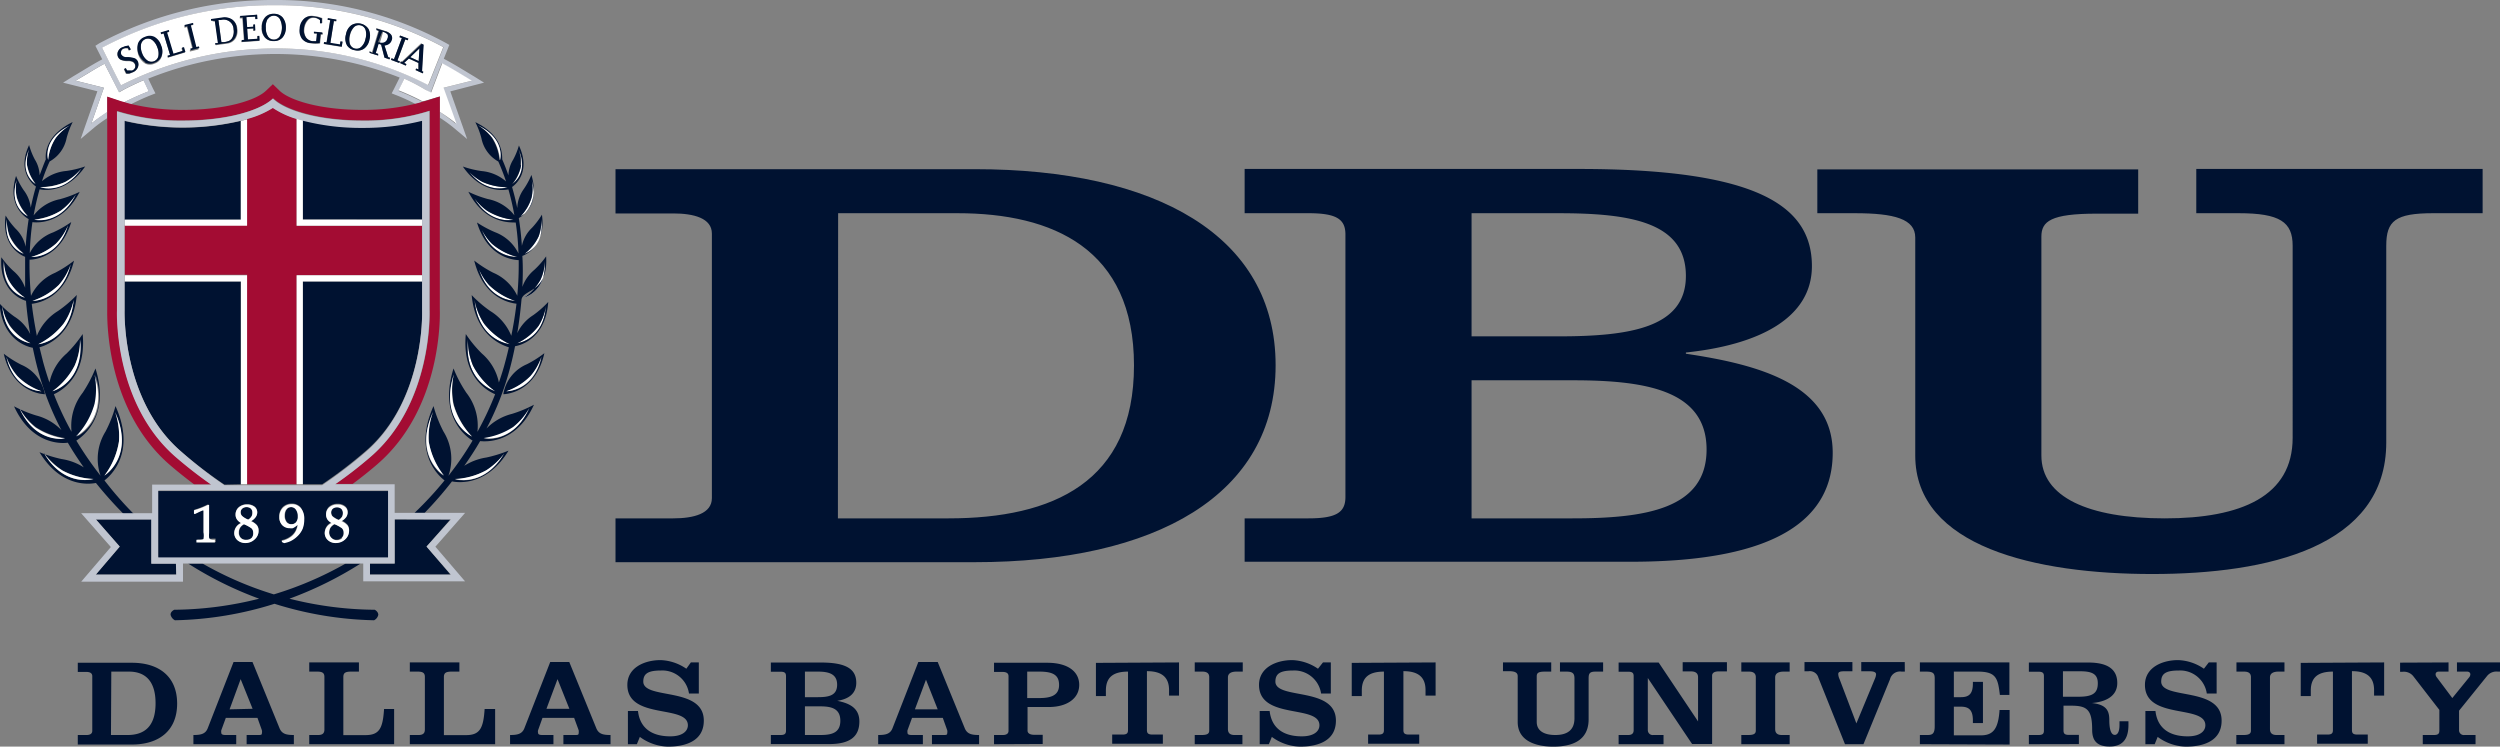 <svg id="DBU-Combination-Logo" data-name="Layer 1" xmlns="http://www.w3.org/2000/svg" viewBox="0 0 225.95 67.48"><rect x="0" y="0" width="225.95" height="67.48" fill="#808080" stroke="none"/><defs><style>.cls-2{fill:#fff}.cls-3{fill:#c0c5d0}.cls-4{fill:#001231}.cls-5{fill:#a30c33}</style></defs><path d="M31.23 50.93H18.32a31.3 31.3 0 0 0 6.43 2.79 31.6 31.6 0 0 0 6.48-2.79M35.4 8.44l.22-.43.5-1a30.7 30.7 0 0 0-22.72.1l.46.93.22.43-.46.18c-.58.23-1.18.51-1.77.81a20 20 0 0 0 4.72.53c3.89 0 6.59-.89 7.46-1.72l.63-.6.62.6c.87.83 3.57 1.72 7.46 1.72a19.7 19.7 0 0 0 4.83-.56c-.57-.29-1.15-.56-1.71-.78Z" style="fill:none"/><path class="cls-2" d="M12.99 7.25c-.91.39-1.55.72-1.83.87l-.38.22-1.33-2.58c-.89.47-1.67 1-2.62 1.53l2.56.64-1.14 3.24a15 15 0 0 1 1.44-1V8.76l1.2.4a3 3 0 0 0 .33.09 24 24 0 0 1 2.24-1Z"/><path class="cls-3" d="m8.25 11.17 1.14-3.24-2.56-.64c1-.58 1.73-1.06 2.62-1.53l1.3 2.58.38-.22c.28-.15.92-.48 1.83-.87l.47 1a24 24 0 0 0-2.24 1 6 6 0 0 0 .63.18c.59-.3 1.19-.58 1.77-.81l.46-.18-.22-.43-.43-.9a30.7 30.7 0 0 1 22.72-.1l-.5 1-.22.43.46.18c.56.22 1.14.49 1.71.78a6 6 0 0 0 .63-.18 22 22 0 0 0-2.18-1l.52-1.11a17 17 0 0 1 1.91 1l.47.27 1-2.64c.92.49 1.71 1 2.68 1.57l-2.56.64 1.14 3.24a17 17 0 0 0-1.43-1.08v.53a13 13 0 0 1 1.22.88l1.25 1.05-1.52-4.31 3.05-.79-.9-.56c-1-.6-1.77-1.09-2.74-1.6l.5-1.25-.35-.2A32 32 0 0 0 24.8 0 33.24 33.24 0 0 0 8.98 3.91l-.36.23.62 1.22c-.92.49-1.71 1-2.64 1.55l-.9.56 3.1.78-1.51 4.31 1.25-1.05a13 13 0 0 1 1.15-.83v-.57a15 15 0 0 0-1.44 1.06m1-6.86A33 33 0 0 1 24.86.47a31.7 31.7 0 0 1 15.23 3.79l-1.37 3.43a29.8 29.8 0 0 0-13.86-3.31 30.94 30.94 0 0 0-13.92 3.33s-1.72-3.4-1.72-3.4Z"/><path class="cls-2" d="m40.09 7.93 2.56-.64c-1-.6-1.76-1.08-2.68-1.57l-1 2.64-.52-.25a17 17 0 0 0-1.91-1l-.52 1.05a22 22 0 0 1 2.18 1l.31-.08 1.24-.36v1.39a17 17 0 0 1 1.51 1.07ZM24.75 3.56a.62.62 0 0 0 .53-.29 1.68 1.68 0 0 0 0-1.57.63.63 0 0 0-.53-.3.65.65 0 0 0-.54.29 1.4 1.4 0 0 0-.2.79 1.4 1.4 0 0 0 .19.78.62.62 0 0 0 .55.3m10.07.28a.5.5 0 0 0 .27-.35.38.38 0 0 0 0-.37.9.9 0 0 0-.46-.24l-.3 1h.1a.63.63 0 0 0 .39-.04m-14.58-.03a1.7 1.7 0 0 0 .47-.12.7.7 0 0 0 .27-.25 1.18 1.18 0 0 0 .13-.79.89.89 0 0 0-1.15-.84h-.22l.27 2Zm11.86.58a.61.61 0 0 0 .58-.17 1.3 1.3 0 0 0 .37-.72 1.37 1.37 0 0 0 0-.81.61.61 0 0 0-.45-.4.62.62 0 0 0-.59.16 1.5 1.5 0 0 0-.37.72 1.45 1.45 0 0 0 0 .81.63.63 0 0 0 .46.41M13.32 5.46a.64.64 0 0 0 1-.38 1.4 1.4 0 0 0-.1-.81 1.4 1.4 0 0 0-.47-.66.64.64 0 0 0-1 .38 1.5 1.5 0 0 0 .09.81 1.4 1.4 0 0 0 .48.66"/><path class="cls-2" d="M24.83 4.38a29.8 29.8 0 0 1 13.86 3.31l1.37-3.43A31.7 31.7 0 0 0 24.83.47 33 33 0 0 0 9.22 4.31s1.7 3.4 1.72 3.4a30.94 30.94 0 0 1 13.89-3.33m13.43-.34-.14 2.39.12.06-.06.14-.64-.3.06-.14.2.09v-.59l-.87-.4-.43.4.21.1-.06.14-.51-.23.07-.14h.12l1.73-1.65Zm-2.16-.68.05-.14.75.28-.05.14-.22-.08-.71 1.91.22.08-.06.15-.75-.29.06-.14.22.08.71-1.91ZM34 2.69v-.15l.8.25a1 1 0 0 1 .52.31.51.51 0 0 1 .06.48.65.65 0 0 1-.24.35.8.8 0 0 1-.39.18l.32 1.09.17.05-.05.14-.44-.18-.31-1.18-.23-.07-.26.84.22.07v.15l-.77-.24v-.14l.22.07.6-2Zm-2.72.4a1.27 1.27 0 0 1 .48-.81 1.14 1.14 0 0 1 1.55.35 1.3 1.3 0 0 1 .08.95 1.27 1.27 0 0 1-.48.81 1 1 0 0 1-.84.15 1 1 0 0 1-.71-.5 1.3 1.3 0 0 1-.08-.93Zm-2 .72h.23l.33-2h-.23v-.16l.77.13v.15h-.21l-.32 2 .86.14.05-.29h.19l-.07.46-1.62-.26ZM27.5 1.68a1 1 0 0 1 .84-.24l.39.06.4.13v.45h-.17v-.23a1.5 1.5 0 0 0-.26-.16.9.9 0 0 0-.27-.07.66.66 0 0 0-.61.24 1.33 1.33 0 0 0-.31.77 1.17 1.17 0 0 0 .17.78.87.87 0 0 0 .62.35h.31l.07-.71h-.27V2.9l.76.07v.16h-.16l-.08.8a3 3 0 0 1-.76 0 1.06 1.06 0 0 1-.79-.41 1.3 1.3 0 0 1-.21-.93 1.26 1.26 0 0 1 .34-.91Zm-3.57-.1a1 1 0 0 1 .8-.33 1 1 0 0 1 .79.33 1.38 1.38 0 0 1 .29.91 1.34 1.34 0 0 1-.3.9 1 1 0 0 1-.79.32 1 1 0 0 1-.8-.33 1.28 1.28 0 0 1-.28-.9 1.3 1.3 0 0 1 .3-.9Zm-.7-.25v.39h-.18v-.23l-.8.06.07.89h.56v-.19h.15v.54h-.16v-.2h-.56l.06 1 .87-.06v-.26h.18v.43l-1.61.11v-.15h.23l-.14-2h-.23V1.5Zm-3.11.3a1.23 1.23 0 0 1 .91.18 1.07 1.07 0 0 1 .42.78 1.26 1.26 0 0 1-.18.92 1.06 1.06 0 0 1-.77.44l-1 .14v-.15h.24l-.28-2h-.24v-.15Zm-2.68.48v.15l-.23.06.5 2h.23v.15l-.78.19v-.15l.23-.06-.5-2-.22.06v-.15Zm-2.18.64v.15l-.2.06.58 1.93.84-.25-.08-.28.19-.06.13.45-1.57.47v-.15l.23-.06-.59-2-.24.1v-.15Zm-2.79 1.27a1 1 0 0 1 .63-.6 1 1 0 0 1 .86 0 1.3 1.3 0 0 1 .59.74 1.32 1.32 0 0 1 .05 1 1 1 0 0 1-.62.59 1 1 0 0 1-.86 0 1.53 1.53 0 0 1-.65-1.68Zm-1.8.65a.68.68 0 0 1 .36-.37l.29-.11.3-.06.18.37-.16.08-.11-.2h-.23a.6.6 0 0 0-.19.06.32.32 0 0 0-.18.21.44.44 0 0 0 0 .3.52.52 0 0 0 .48.25h.19a2.2 2.2 0 0 1 .56.11.57.57 0 0 1 .27.28.64.64 0 0 1 0 .54.78.78 0 0 1-.41.41l-.33.13a1.2 1.2 0 0 1-.31 0l-.19-.4.15-.08.12.21h.29a.5.5 0 0 0 .2 0 .47.47 0 0 0 .25-.25.45.45 0 0 0-.21-.54 1 1 0 0 0-.35-.08h-.19a1.5 1.5 0 0 1-.52-.11.55.55 0 0 1-.26-.26.6.6 0 0 1 0-.53Z"/><path class="cls-2" d="m37.91 4.37-.83.8.76.35z"/><path class="cls-4" d="M11.46 5.49h.19a1 1 0 0 1 .35.08.45.45 0 0 1 .21.54.47.47 0 0 1-.25.25.5.5 0 0 1-.2 0h-.27l-.12-.21-.15.08.19.4a1.2 1.2 0 0 0 .31 0l.33-.13a.78.78 0 0 0 .41-.41.64.64 0 0 0 0-.54.57.57 0 0 0-.27-.28 2.2 2.2 0 0 0-.56-.11h-.19a.52.52 0 0 1-.48-.25.44.44 0 0 1 0-.3.32.32 0 0 1 .18-.21.6.6 0 0 1 .19-.06h.23l.11.2.16-.08-.21-.35-.3.06-.29.11a.68.68 0 0 0-.36.37.6.6 0 0 0 0 .49.55.55 0 0 0 .26.26 1.5 1.5 0 0 0 .53.09m1.66.17a1 1 0 0 0 .86 0 1 1 0 0 0 .62-.59 1.32 1.32 0 0 0-.05-1 1.3 1.3 0 0 0-.59-.74 1 1 0 0 0-.86 0 1 1 0 0 0-.63.6 1.53 1.53 0 0 0 .65 1.68Zm-.37-1.67a.64.64 0 0 1 1-.38 1.4 1.4 0 0 1 .46.66 1.4 1.4 0 0 1 .1.81.64.64 0 0 1-1 .38 1.4 1.4 0 0 1-.47-.66 1.5 1.5 0 0 1-.09-.81m2.03-.97.59 1.94-.23.07.05.15 1.57-.48-.13-.44-.19.05.08.28-.84.26-.58-1.93.2-.07-.04-.14-.75.22.05.15zm4.63-1.13.28 2h-.24v.15l1-.14a1.06 1.06 0 0 0 .77-.44 1.26 1.26 0 0 0 .18-.92 1.07 1.07 0 0 0-.42-.78 1.23 1.23 0 0 0-.91-.18l-1 .14v.15Zm.55-.08a.89.89 0 0 1 1.15.84 1.18 1.18 0 0 1-.13.79.7.7 0 0 1-.27.25 1.7 1.7 0 0 1-.47.12h-.23l-.27-2Zm1.98-.24.14 2.03-.23.02.01.16 1.61-.11-.03-.43-.17.01.01.25-.87.06-.06-.96.56-.04.02.2.15-.01-.03-.55-.16.01.01.2-.56.04-.07-.9.8-.05.02.23.18-.01-.03-.39-1.54.11.01.15zm2.81 2.14a1 1 0 0 0 .79-.32 1.34 1.34 0 0 0 .3-.9 1.38 1.38 0 0 0-.29-.91 1 1 0 0 0-.79-.33 1 1 0 0 0-.8.33 1.3 1.3 0 0 0-.29.9 1.28 1.28 0 0 0 .28.9 1 1 0 0 0 .8.33m-.53-2a.65.65 0 0 1 .54-.29.63.63 0 0 1 .53.3 1.68 1.68 0 0 1 0 1.57.63.63 0 0 1-1.07 0 1.4 1.4 0 0 1-.19-.78 1.4 1.4 0 0 1 .17-.82Zm3.91 2.18a3 3 0 0 0 .76 0l.08-.8h.16v-.16l-.76-.07v.15h.27l-.07.71h-.31a.87.87 0 0 1-.62-.35 1.17 1.17 0 0 1-.17-.78 1.33 1.33 0 0 1 .31-.77.66.66 0 0 1 .61-.24.9.9 0 0 1 .27.07 1.5 1.5 0 0 1 .26.16v.3h.17v-.45l-.4-.13-.39-.06a1 1 0 0 0-.84.24 1.26 1.26 0 0 0-.38.87 1.3 1.3 0 0 0 .21.93 1.06 1.06 0 0 0 .84.38m2.83-.13-.19-.03-.04.28-.87-.14.32-1.99.21.04.02-.15-.77-.13-.02.15.23.04-.33 2.01-.23-.04-.02.16 1.62.26zm1.11.78a1 1 0 0 0 .84-.15 1.27 1.27 0 0 0 .48-.81 1.3 1.3 0 0 0-.08-.95 1.14 1.14 0 0 0-1.56-.35 1.27 1.27 0 0 0-.48.81 1.3 1.3 0 0 0 .08 1 1 1 0 0 0 .72.45m-.45-1.37a1.5 1.5 0 0 1 .37-.72.62.62 0 0 1 .59-.16.61.61 0 0 1 .45.4 1.37 1.37 0 0 1 0 .81 1.3 1.3 0 0 1-.37.72.61.61 0 0 1-.58.17.63.63 0 0 1-.46-.41 1.45 1.45 0 0 1 0-.81m1.79 1.47v.14l.77.24v-.15l-.22-.07.26-.84.23.07.3 1.18.46.14.05-.14-.17-.05-.34-1.05a.8.8 0 0 0 .42-.14.65.65 0 0 0 .24-.35.51.51 0 0 0-.06-.48 1 1 0 0 0-.52-.31l-.8-.25v.15l.23.07-.6 2Zm1.14-1.78a.9.9 0 0 1 .46.24.38.38 0 0 1 0 .37.5.5 0 0 1-.27.35.63.63 0 0 1-.47 0h-.1Zm.84 2.4-.05.15.75.28.05-.14-.22-.09.71-1.9.22.08.06-.15-.75-.28-.06.15.22.08-.71 1.91zm-18.46-2.9.5 1.97-.23.06.04.15.78-.2-.04-.15-.23.06-.5-1.97.23-.06-.03-.15-.78.19.04.16zm19.31 3.2-.07.14.51.23.06-.14-.21-.1.43-.4.87.4v.59l-.2-.09-.06.14.64.3.06-.14-.12-.06.14-2.39-.17-.08-1.76 1.65Zm1.67-1.19-.07 1.15-.76-.35Z"/><path class="cls-5" d="M15.93 41.3c-5.68-4.9-5.33-13.27-5.33-13.27v-18a19.4 19.4 0 0 0 6 .85c3.72 0 6.88-.83 8.09-2 1.2 1.15 4.36 2 8.08 2a19.3 19.3 0 0 0 6.07-.88v18s.35 8.37-5.33 13.27a37 37 0 0 1-3.19 2.47h1.55c.74-.55 1.49-1.14 2.23-1.78 5.86-5.06 5.67-13.4 5.65-14V8.72l-1.24.39-.31.08a6 6 0 0 1-.63.18 19.7 19.7 0 0 1-4.83.56c-3.89 0-6.59-.89-7.46-1.72l-.62-.6-.63.6c-.87.83-3.57 1.72-7.46 1.72a20 20 0 0 1-4.72-.53 6 6 0 0 1-.63-.18 3 3 0 0 1-.33-.09l-1.2-.4v19.28c0 .58-.21 8.92 5.65 14 .74.64 1.49 1.23 2.22 1.78h1.55a39 39 0 0 1-3.18-2.49"/><path class="cls-4" d="M38.15 19.85v-9a21.8 21.8 0 0 1-5.41.64 21 21 0 0 1-5.37-.65v9ZM27.37 43.77h1.75a41 41 0 0 0 3.93-3c5.37-4.61 5.1-12.66 5.1-12.66v-2.67H27.37Zm-5.62 0V25.44H11.26v2.59c0 .11-.26 8.14 5.1 12.77a40 40 0 0 0 3.92 3Zm0-32.84a22.94 22.94 0 0 1-10.51 0v8.94h10.51Z"/><path class="cls-5" d="M22.33 24.88v18.89h4.48V24.88h11.34V20.4H26.81v-9.67a8 8 0 0 1-2.15-1 8.3 8.3 0 0 1-2.33 1v9.62H11.26v4.48h11.07Z"/><path class="cls-2" d="M21.78 43.77h.55V24.88H11.26v.56h10.52zm.55-23.37v-9.62c-.18.06-.37.1-.56.15v8.92H11.26v.55zm4.48 0h11.34v-.55H27.37v-9l-.56-.15v9.67Zm0 4.48v18.89h.56V25.44h10.78v-.56z"/><path class="cls-4" d="M9.44 43.42c.48-.36 2.92-2.45 1-6.72a11.7 11.7 0 0 1-.9 2.3 4.66 4.66 0 0 0-.45 4 31 31 0 0 1-2.19-3.18c.68-.43 3.06-2.28 1.73-6.52a12.3 12.3 0 0 1-1.16 2.2 4.85 4.85 0 0 0-1 3.53 28 28 0 0 1-1.6-3.4c.84-.38 2.95-1.73 2.6-5.44a11 11 0 0 1-1.45 1.76 4.76 4.76 0 0 0-1.55 2.62c-.21-.61-.4-1.23-.57-1.85l-.33-1.33c.9-.26 3.05-1.24 3.37-4.73a10.8 10.8 0 0 1-1.7 1.45 4.72 4.72 0 0 0-1.91 2.25c-.19-1-.35-1.94-.46-2.9.75-.09 3-.61 3.82-3.9a10.5 10.5 0 0 1-1.72 1.1 4.26 4.26 0 0 0-2.17 2.08 30 30 0 0 1-.13-3.27c.59 0 2.82-.31 3.77-3.4a10 10 0 0 1-1.63.93 3.85 3.85 0 0 0-2.12 1.88 26 26 0 0 1 .24-2.8c.64.07 2.82.09 4.27-2.74a10.4 10.4 0 0 1-1.77.66 4 4 0 0 0-2.39 1.47 23 23 0 0 1 .54-2.36c.69.13 2.54.21 4.12-2.07a9 9 0 0 1-1.7.41 3.9 3.9 0 0 0-2.21.93 18 18 0 0 1 .7-1.79 3.09 3.09 0 0 0 1.53-2.11 7.3 7.3 0 0 1 .55-1.45c-2.34 1.15-2.49 2.7-2.43 3.37-.2.47-.39 1-.56 1.44a2.84 2.84 0 0 0-.43-1.42 6.4 6.4 0 0 1-.52-1.31c-1.14 2.44.4 3.6.62 3.75-.18.62-.34 1.26-.47 1.91a3.16 3.16 0 0 0-.64-1.58 7 7 0 0 1-.69-1.29c-.9 2.91 1.14 3.9 1.14 3.9-.12.82-.22 1.65-.27 2.5a3.14 3.14 0 0 0-.91-1.63 7 7 0 0 1-.9-1.19c-.43 3 1.76 3.73 1.76 3.73v2.8a3.55 3.55 0 0 0-1.07-1.53 7.8 7.8 0 0 1-1.08-1.23c-.22 3.33 2.23 3.94 2.23 3.94.08 1 .21 2 .38 3a3.9 3.9 0 0 0-1.42-1.57 8.4 8.4 0 0 1-1.35-1.19c.26 3.63 3 4 3 4 .15.7.3 1.39.49 2.07a25.7 25.7 0 0 0 2.1 5.37 4.84 4.84 0 0 0-2.28-1.32 11 11 0 0 1-2-.83c1.7 3.74 4.69 3.32 4.86 3.29.44.76.93 1.5 1.44 2.23a5.1 5.1 0 0 0-2-.75 12 12 0 0 1-2-.62c1.93 3.19 4.49 2.9 5.1 2.78a36 36 0 0 0 2.54 2.84h.92a32 32 0 0 1-2.69-3.07m1.31-3.51a6.6 6.6 0 0 0-.36-2.66c1.8 4-.95 5.73-.95 5.73a6.9 6.9 0 0 0 1.31-3.07M5.31 25.76a5.4 5.4 0 0 0 1.08-1.87c-.82 3.37-3.45 3.3-3.45 3.3a6.2 6.2 0 0 0 2.37-1.43m-.25-3.74a5 5 0 0 0 1.09-1.66c-.93 3-3.32 2.86-3.32 2.86a5.7 5.7 0 0 0 2.23-1.2m.44-3a5.2 5.2 0 0 0 1.36-1.46C5.41 20.4 3.1 19.84 3.1 19.84a5.8 5.8 0 0 0 2.4-.8Zm.85-7.72a4.5 4.5 0 0 0-1.31 1.15 4.3 4.3 0 0 0-.68 2s-.61-1.86 1.99-3.13Zm-.42 5.11a4.9 4.9 0 0 0 1.43-1.19c-1.69 2.44-3.73 1.68-3.73 1.68a5.5 5.5 0 0 0 2.3-.47Zm-3.28-3a3.4 3.4 0 0 0-.21 1.47 3.8 3.8 0 0 0 .77 1.7s-1.6-.9-.56-3.12Zm-1.14 2.8a3.8 3.8 0 0 0 0 1.58 4.1 4.1 0 0 0 1 1.71s-1.76-.76-1-3.24Zm-.88 3.54a3.8 3.8 0 0 0 .24 1.57 4.3 4.3 0 0 0 1.27 1.57S.27 22.36.63 19.8Zm-.32 3.79a4.2 4.2 0 0 0 .44 1.74 4.6 4.6 0 0 0 1.5 1.62S.12 26.41.31 23.59Zm-.1 4.08a4.6 4.6 0 0 0 .67 1.79 5.3 5.3 0 0 0 1.87 1.61S.43 30.75.21 27.67Zm3.25 3.49a6.7 6.7 0 0 0 2.29-1.86 5.85 5.85 0 0 0 .91-2.14c-.35 3.73-3.2 4-3.2 4m3.29 1.93a5.9 5.9 0 0 0 .47-2.38c.38 3.93-2.5 4.7-2.5 4.7a6.5 6.5 0 0 0 2.03-2.32m-5 3.84a5.8 5.8 0 0 0 1.46 1.71 6.5 6.5 0 0 0 2.67 1s-2.68.57-4.13-2.71m6.87-.36a6.5 6.5 0 0 0 0-2.67c1.31 4.18-1.63 5.59-1.63 5.59a7 7 0 0 0 1.59-2.92Zm-4.59 4.47a5.9 5.9 0 0 0 1.65 1.54 6.5 6.5 0 0 0 2.79.76s-2.61.82-4.48-2.3Z"/><path class="cls-2" d="M2.65 13.46c-1 2.22.56 3.17.56 3.17a3.8 3.8 0 0 1-.77-1.7 3.4 3.4 0 0 1 .21-1.47m4.71 1.78a4.9 4.9 0 0 1-1.43 1.19 5.5 5.5 0 0 1-2.3.49s2.04.76 3.73-1.68m-5.85 1.02c-.76 2.48 1 3.29 1 3.29a4.1 4.1 0 0 1-1-1.71 3.8 3.8 0 0 1 0-1.58m5.35 1.32a5.2 5.2 0 0 1-1.36 1.46 5.8 5.8 0 0 1-2.4.82s2.31.56 3.76-2.28m-6.11 7.7a4.2 4.2 0 0 1-.39-1.69c-.19 2.82 1.89 3.31 1.89 3.31a4.6 4.6 0 0 1-1.5-1.62m5.64-1.39a5.4 5.4 0 0 1-1.08 1.87 6.2 6.2 0 0 1-2.37 1.43s2.63.07 3.45-3.3M.87 21.37a3.8 3.8 0 0 1-.24-1.57c-.36 2.56 1.51 3.14 1.51 3.14a4.3 4.3 0 0 1-1.27-1.57m5.28-1.01a5 5 0 0 1-1.09 1.66 5.7 5.7 0 0 1-2.23 1.2s2.39.19 3.32-2.86m-5.27 9.1a4.6 4.6 0 0 1-.67-1.79c.22 3.08 2.54 3.35 2.54 3.35a5.3 5.3 0 0 1-1.87-1.56m5.78-2.35a5.85 5.85 0 0 1-.91 2.14 6.7 6.7 0 0 1-2.29 1.86s2.85-.27 3.2-4"/><path class="cls-4" d="M4.06 35.63a3.59 3.59 0 0 0-2.13-2.66 10 10 0 0 1-1.59-1c.84 3.66 3.72 3.66 3.72 3.66M1.59 34a5.66 5.66 0 0 0 2.16 1.36s-2.45 0-3.16-3.12a5.1 5.1 0 0 0 1 1.76"/><path class="cls-2" d="M3.75 35.36A5.66 5.66 0 0 1 1.57 34a5.1 5.1 0 0 1-1-1.76c.75 3.15 3.18 3.12 3.18 3.12m3.5-4.7a5.9 5.9 0 0 1-.5 2.38 6.5 6.5 0 0 1-2 2.32s2.88-.77 2.5-4.7m-5.5 6.22c1.49 3.28 4.13 2.76 4.13 2.76a6.5 6.5 0 0 1-2.67-1 5.8 5.8 0 0 1-1.46-1.76m6.79-3.03a6.5 6.5 0 0 1 0 2.67 7 7 0 0 1-1.67 2.92s2.98-1.41 1.67-5.59m-4.55 7.14c1.87 3.1 4.44 2.3 4.44 2.3a6.5 6.5 0 0 1-2.79-.76 5.9 5.9 0 0 1-1.65-1.54m6.42-3.74a6.6 6.6 0 0 1 .34 2.66 6.9 6.9 0 0 1-1.31 3.07s2.77-1.71.97-5.73M5.04 12.47a4.5 4.5 0 0 1 1.31-1.15c-2.59 1.27-2 3.13-2 3.13a4.3 4.3 0 0 1 .69-1.98"/><path class="cls-4" d="M24.75 53.72a31.3 31.3 0 0 1-6.45-2.79H17a32.8 32.8 0 0 0 6.42 3.18 32.3 32.3 0 0 1-7.67 1s-.36.16-.33.46a.76.76 0 0 0 .39.49 31.9 31.9 0 0 0 9-1.49 32 32 0 0 0 9 1.49.73.73 0 0 0 .38-.49c0-.3-.32-.46-.32-.46a32.2 32.2 0 0 1-7.71-1 33.3 33.3 0 0 0 6.42-3.17h-1.35a31.6 31.6 0 0 1-6.48 2.78"/><path class="cls-2" d="M46.9 13.46a3.34 3.34 0 0 1 .2 1.47 3.67 3.67 0 0 1-.76 1.7s1.6-.95.56-3.17m-4.71 1.78c1.68 2.44 3.73 1.68 3.73 1.68a5.5 5.5 0 0 1-2.3-.49 4.9 4.9 0 0 1-1.43-1.19m5.85 1.02a3.8 3.8 0 0 1 0 1.58 4.1 4.1 0 0 1-1 1.71s1.76-.81 1-3.29m-5.35 1.32c1.45 2.84 3.76 2.28 3.76 2.28a5.8 5.8 0 0 1-2.4-.82 5.2 5.2 0 0 1-1.36-1.46m6.55 6.01a4.2 4.2 0 0 1-.39 1.69 4.7 4.7 0 0 1-1.5 1.62s2.07-.49 1.89-3.31m-5 2.17a5.4 5.4 0 0 1-1.08-1.87c.82 3.37 3.44 3.3 3.44 3.3a6.2 6.2 0 0 1-2.36-1.43m4.68-5.96a4 4 0 0 1-.24 1.57 4.3 4.3 0 0 1-1.27 1.57s1.87-.58 1.51-3.14m-5.52.56c.93 3 3.32 2.86 3.32 2.86a5.6 5.6 0 0 1-2.23-1.2 5 5 0 0 1-1.09-1.66m5.94 7.31a4.8 4.8 0 0 1-.67 1.79 5.3 5.3 0 0 1-1.92 1.56s2.37-.27 2.59-3.35m-5.59 1.58a5.9 5.9 0 0 1-.86-2.14c.34 3.76 3.2 4 3.2 4a6.55 6.55 0 0 1-2.34-1.86"/><path class="cls-4" d="M45.49 35.63s2.88 0 3.71-3.71a9.5 9.5 0 0 1-1.58 1 3.57 3.57 0 0 0-2.13 2.71M47.96 34a5 5 0 0 0 1-1.76c-.7 3.15-3.15 3.12-3.15 3.12A5.66 5.66 0 0 0 47.96 34"/><path class="cls-2" d="M48.93 32.24a5 5 0 0 1-1 1.76 5.66 5.66 0 0 1-2.18 1.36s2.48.03 3.18-3.12m-6.18.8a6.1 6.1 0 0 1-.47-2.38c-.37 3.93 2.51 4.7 2.51 4.7a6.6 6.6 0 0 1-2.04-2.32"/><path class="cls-4" d="M43.97 38.73a25.7 25.7 0 0 0 2.1-5.37q.27-1 .48-2.07s2.74-.34 3-4a9 9 0 0 1-1.35 1.19 3.9 3.9 0 0 0-1.45 1.63c.17-1 .29-2 .38-3s2.44-.61 2.23-3.94a7.8 7.8 0 0 1-1.08 1.23 3.55 3.55 0 0 0-1.07 1.53c.05-.94.06-1.87 0-2.8 0 0 2.19-.71 1.77-3.73a7 7 0 0 1-.9 1.19 3.14 3.14 0 0 0-.91 1.63c-.06-.85-.15-1.68-.28-2.51 0 0 2-1 1.14-3.9a6.8 6.8 0 0 1-.7 1.29 3.1 3.1 0 0 0-.58 1.71c-.13-.65-.29-1.29-.47-1.91.22-.15 1.76-1.31.62-3.75a6.4 6.4 0 0 1-.52 1.28 2.84 2.84 0 0 0-.43 1.42c-.17-.49-.36-1-.56-1.44 0-.67-.09-2.22-2.43-3.37a7.3 7.3 0 0 1 .55 1.45 3.09 3.09 0 0 0 1.53 2.11c.26.59.49 1.18.7 1.8a3.9 3.9 0 0 0-2.22-.94 9 9 0 0 1-1.69-.41c1.58 2.28 3.43 2.2 4.12 2.07a23 23 0 0 1 .54 2.34 4 4 0 0 0-2.4-1.47 10 10 0 0 1-1.76-.66c1.47 2.83 3.65 2.78 4.28 2.78a24 24 0 0 1 .25 2.8 3.88 3.88 0 0 0-2.11-1.92 10 10 0 0 1-1.64-.88c.94 3.09 3.18 3.38 3.77 3.4a30 30 0 0 1-.13 3.22 4.26 4.26 0 0 0-2.17-2.08 10.5 10.5 0 0 1-1.72-1.1c.81 3.29 3.06 3.81 3.82 3.9-.12 1-.27 1.93-.47 2.9a4.67 4.67 0 0 0-1.9-2.24 10.8 10.8 0 0 1-1.68-1.44c.32 3.44 2.46 4.44 3.36 4.72-.1.44-.21.89-.33 1.33-.16.62-.36 1.24-.57 1.85a4.7 4.7 0 0 0-1.54-2.62 11 11 0 0 1-1.45-1.76c-.35 3.71 1.75 5.06 2.65 5.44a28 28 0 0 1-1.6 3.4 4.85 4.85 0 0 0-1-3.53 11.6 11.6 0 0 1-1.16-2.2c-1.33 4.24 1 6.09 1.72 6.52A29 29 0 0 1 40.53 43a4.66 4.66 0 0 0-.45-4 11.7 11.7 0 0 1-.9-2.3c-1.91 4.27.52 6.36 1 6.72a32 32 0 0 1-2.71 2.93h.91a34 34 0 0 0 2.47-2.84c.62.12 3.18.41 5.11-2.78a12 12 0 0 1-2 .62 5.1 5.1 0 0 0-2 .75c.51-.73 1-1.47 1.43-2.23.19 0 3.17.45 4.87-3.29a11.3 11.3 0 0 1-2 .83 4.84 4.84 0 0 0-2.29 1.32m4.7-9.27a4.8 4.8 0 0 0 .67-1.79c-.22 3.08-2.59 3.35-2.59 3.35a5.3 5.3 0 0 0 1.92-1.56m.18-4.18a4.2 4.2 0 0 0 .39-1.69c.18 2.82-1.89 3.31-1.89 3.31a4.7 4.7 0 0 0 1.5-1.62m-.17-3.91a4 4 0 0 0 .24-1.57c.36 2.56-1.51 3.14-1.51 3.14a4.3 4.3 0 0 0 1.27-1.57m-.63-3.53a3.8 3.8 0 0 0 0-1.58c.76 2.48-1 3.29-1 3.29a4.1 4.1 0 0 0 1-1.71m-1-2.91a3.34 3.34 0 0 0-.2-1.47c1 2.22-.56 3.17-.56 3.17a3.67 3.67 0 0 0 .81-1.7Zm-1.91-.48a4.4 4.4 0 0 0-.68-2 4.5 4.5 0 0 0-1.31-1.15c2.6 1.29 2.04 3.15 2.04 3.15Zm-3 .79a4.9 4.9 0 0 0 1.43 1.19 5.5 5.5 0 0 0 2.3.49s-2 .76-3.68-1.68Zm.5 2.34A5.2 5.2 0 0 0 44 19.04a5.8 5.8 0 0 0 2.4.82s-2.26.56-3.71-2.28Zm.71 2.78a5 5 0 0 0 1.09 1.66 5.6 5.6 0 0 0 2.31 1.2s-2.42.19-3.35-2.86Zm-.24 3.53a5.4 5.4 0 0 0 1.08 1.87 6.2 6.2 0 0 0 2.36 1.43s-2.57.07-3.39-3.3Zm-.22 3.22a5.9 5.9 0 0 0 .86 2.14 6.55 6.55 0 0 0 2.34 1.86s-2.86-.27-3.2-4m-.6 3.58a6.1 6.1 0 0 0 .46 2.35 6.6 6.6 0 0 0 2 2.32s-2.83-.77-2.46-4.7Zm-3.16 6.59a6.6 6.6 0 0 0-.38 2.63 6.9 6.9 0 0 0 1.31 3.07s-2.73-1.71-.93-5.73Zm4.77 5.28a6 6 0 0 0 1.66-1.54c-1.87 3.1-4.44 2.3-4.44 2.3a6.5 6.5 0 0 0 2.78-.79Zm-2.89-8.68a6.5 6.5 0 0 0 0 2.67 7 7 0 0 0 1.67 2.92s-2.93-1.44-1.67-5.62Zm6.83 3c-1.49 3.28-4.09 2.76-4.09 2.76a6.5 6.5 0 0 0 2.67-1 5.8 5.8 0 0 0 1.42-1.76"/><path class="cls-2" d="M47.84 36.88a5.8 5.8 0 0 1-1.46 1.71 6.5 6.5 0 0 1-2.67 1s2.64.57 4.13-2.71m-6.83-3.03c-1.31 4.18 1.63 5.59 1.63 5.59a7 7 0 0 1-1.67-2.92 6.5 6.5 0 0 1 .04-2.67m4.55 7.14a6 6 0 0 1-1.66 1.54 6.5 6.5 0 0 1-2.78.76s2.57.82 4.44-2.3m-6.43-3.74c-1.8 4 1 5.73 1 5.73a6.9 6.9 0 0 1-1.38-3.07 6.6 6.6 0 0 1 .38-2.66m4.07-25.93a4.5 4.5 0 0 1 1.31 1.15 4.4 4.4 0 0 1 .68 2s.56-1.88-1.99-3.15"/><path class="cls-4" d="M13.7 46.95H8.67l2.15 2.45-2.16 2.53h7.27v-1H13.7zm21.97 3.98h-2.23v1h7.27l-2.16-2.53 2.15-2.45h-5.03z"/><path class="cls-3" d="M35.67 46.35v-2.58h-5.38a37 37 0 0 0 3.19-2.47c5.68-4.9 5.33-13.27 5.33-13.27v-18a19.3 19.3 0 0 1-6.07.88c-3.72 0-6.88-.83-8.08-2-1.21 1.15-4.37 2-8.09 2a19.4 19.4 0 0 1-6-.85v18s-.35 8.37 5.33 13.27a39 39 0 0 0 3.18 2.47h-5.33v2.58H7.33l2.69 3.06-2.68 3.13h9.2v-1.64h16.29v1.61h9.2l-2.68-3.13 2.69-3.06zM16.36 40.8c-5.36-4.63-5.1-12.66-5.1-12.77V10.91a22.94 22.94 0 0 0 10.51 0c.19 0 .38-.09.56-.15a8.3 8.3 0 0 0 2.33-1 8 8 0 0 0 2.15 1l.56.15a21 21 0 0 0 5.37.65 21.8 21.8 0 0 0 5.41-.64v17.19c0 .08.27 8.1-5.1 12.74a41 41 0 0 1-3.93 3h-8.84a40 40 0 0 1-3.92-3.05m-.43 11.13H8.66l2.16-2.53-2.15-2.45h5v4h2.23Zm-1.62-1.6v-6h20.76v6Zm26.44-3.38-2.2 2.45 2.2 2.53h-7.31v-1h2.23v-4Z"/><path class="cls-4" d="M30.25 47.38a1 1 0 0 0-.33.27.84.84 0 0 0-.17.46.66.66 0 0 0 .18.49.62.62 0 0 0 .46.18.65.65 0 0 0 .48-.18.59.59 0 0 0 .19-.46.54.54 0 0 0-.16-.4 3.3 3.3 0 0 0-.65-.36m.36-.41a.85.85 0 0 0 .29-.27.6.6 0 0 0 .09-.34.53.53 0 0 0-.14-.39.55.55 0 0 0-.39-.14.56.56 0 0 0-.39.13.46.46 0 0 0-.14.34.52.52 0 0 0 .12.34 1.9 1.9 0 0 0 .56.33m-8.54.41a1 1 0 0 0-.32.27.77.77 0 0 0-.14.47.65.65 0 0 0 .17.49.64.64 0 0 0 .47.18.65.65 0 0 0 .5-.18.62.62 0 0 0 .18-.46.51.51 0 0 0-.16-.4 3.3 3.3 0 0 0-.7-.37"/><path class="cls-4" d="M35.07 44.38H14.31v6h20.76ZM19.51 49h-1.67v-.24h.23c.27 0 .33 0 .35-.07a1.8 1.8 0 0 0 0-.61v-1.99c0-.03 0 0-.09 0-.26.11-.45.2-.54.25s-.13.07-.15.07a.08.08 0 0 1-.08-.08v-.26a6.5 6.5 0 0 0 1.19-.47h.12v2.54a2 2 0 0 0 0 .42.18.18 0 0 0 .07.12.9.9 0 0 0 .28 0h.26Zm3.51-.28a1.17 1.17 0 0 1-.84.33 1.05 1.05 0 0 1-.73-.26.86.86 0 0 1-.28-.64 1 1 0 0 1 .62-.9 1.1 1.1 0 0 1-.34-.28.75.75 0 0 1-.16-.48.85.85 0 0 1 .29-.66 1.1 1.1 0 0 1 .75-.26 1.07 1.07 0 0 1 .67.2.65.65 0 0 1 .25.51.74.74 0 0 1-.14.43 1.3 1.3 0 0 1-.42.37 1.44 1.44 0 0 1 .53.37.76.76 0 0 1 .15.48 1 1 0 0 1-.35.79m4.32-1a2 2 0 0 1-.45.66 2.4 2.4 0 0 1-.67.48 2.6 2.6 0 0 1-.56.17l-.2-.1v-.11a2 2 0 0 0 .74-.31 1.5 1.5 0 0 0 .48-.5 1.8 1.8 0 0 0 .21-.63l-.15.12a1.7 1.7 0 0 1-.29.18.9.9 0 0 1-.29 0 .9.9 0 0 1-.67-.27 1 1 0 0 1-.26-.73 1.18 1.18 0 0 1 .32-.85 1.12 1.12 0 0 1 .81-.32 1 1 0 0 1 .81.35 1.5 1.5 0 0 1 .29 1 2.4 2.4 0 0 1-.12.89Zm3.86 1a1.2 1.2 0 0 1-.85.33 1 1 0 0 1-.72-.26.86.86 0 0 1-.28-.68 1 1 0 0 1 .62-.9 1.2 1.2 0 0 1-.35-.28.8.8 0 0 1-.15-.48.84.84 0 0 1 .28-.66 1.1 1.1 0 0 1 .75-.26 1 1 0 0 1 .67.2.62.62 0 0 1 .25.51.73.73 0 0 1-.13.43 1.4 1.4 0 0 1-.42.37 1.5 1.5 0 0 1 .53.37.76.76 0 0 1 .15.48 1.05 1.05 0 0 1-.35.83"/><path class="cls-4" d="M22.43 46.97a.85.85 0 0 0 .29-.27.6.6 0 0 0 .09-.34.49.49 0 0 0-.14-.39.62.62 0 0 0-.77 0 .43.43 0 0 0-.15.34.48.48 0 0 0 .13.34 1.8 1.8 0 0 0 .55.32m3.91-1.14a.6.6 0 0 0-.29.08.8.8 0 0 0-.21.26 1.1 1.1 0 0 0-.08.42.94.94 0 0 0 .17.59.54.54 0 0 0 .43.2.55.55 0 0 0 .43-.18.78.78 0 0 0 .16-.53 1 1 0 0 0-.18-.62.53.53 0 0 0-.43-.22"/><path class="cls-2" d="M18.97 48.72a.18.18 0 0 1-.07-.12 2 2 0 0 1 0-.42v-2.54h-.12a6.5 6.5 0 0 1-1.25.48v.26a.08.08 0 0 0 .08.08s0 0 .15-.07.28-.14.54-.25h.09v1.97a1.8 1.8 0 0 1 0 .61s-.08.06-.35.07h-.29v.24h1.67v-.24h-.17a.9.9 0 0 1-.28-.07m3.72-1.61a1.3 1.3 0 0 0 .42-.37.74.74 0 0 0 .14-.43.65.65 0 0 0-.25-.51 1.07 1.07 0 0 0-.67-.2 1.1 1.1 0 0 0-.75.26.85.85 0 0 0-.29.66.75.75 0 0 0 .16.48 1.1 1.1 0 0 0 .34.28 1 1 0 0 0-.62.9.86.86 0 0 0 .28.64 1.05 1.05 0 0 0 .73.26 1.17 1.17 0 0 0 .84-.33 1 1 0 0 0 .35-.79.76.76 0 0 0-.15-.48 1.44 1.44 0 0 0-.53-.37m-.94-.81a.43.43 0 0 1 .15-.34.62.62 0 0 1 .77 0 .49.49 0 0 1 .14.39.6.6 0 0 1-.09.34.85.85 0 0 1-.29.27 1.8 1.8 0 0 1-.55-.33.48.48 0 0 1-.13-.33m1 2.31a.65.65 0 0 1-.48.18.64.64 0 0 1-.52-.18.65.65 0 0 1-.17-.49.77.77 0 0 1 .14-.47 1 1 0 0 1 .32-.27 3.3 3.3 0 0 1 .68.37.51.51 0 0 1 .16.4.62.62 0 0 1-.13.46m3.63-3.04a1.12 1.12 0 0 0-.81.32 1.18 1.18 0 0 0-.32.85 1 1 0 0 0 .26.73.9.9 0 0 0 .67.27.9.9 0 0 0 .29 0 1.7 1.7 0 0 0 .29-.18l.15-.12a1.8 1.8 0 0 1-.21.63 1.5 1.5 0 0 1-.48.5 2 2 0 0 1-.74.31v.11l.2.1a2.6 2.6 0 0 0 .56-.17 2.4 2.4 0 0 0 .67-.48 2 2 0 0 0 .45-.66 2.4 2.4 0 0 0 .14-.83 1.5 1.5 0 0 0-.29-1 1 1 0 0 0-.83-.38m.37 1.63a.55.55 0 0 1-.43.18.54.54 0 0 1-.43-.2.94.94 0 0 1-.17-.59 1.1 1.1 0 0 1 .08-.42.8.8 0 0 1 .21-.26.6.6 0 0 1 .29-.08.53.53 0 0 1 .43.22 1 1 0 0 1 .18.62.78.78 0 0 1-.16.53m4.12-.09a1.4 1.4 0 0 0 .42-.37.73.73 0 0 0 .13-.43.62.62 0 0 0-.25-.51 1 1 0 0 0-.67-.2 1.1 1.1 0 0 0-.75.26.84.84 0 0 0-.28.66.8.8 0 0 0 .15.48 1.2 1.2 0 0 0 .35.28 1 1 0 0 0-.62.9.86.86 0 0 0 .28.64 1 1 0 0 0 .72.26 1.2 1.2 0 0 0 .85-.33 1.05 1.05 0 0 0 .35-.79.76.76 0 0 0-.15-.48 1.5 1.5 0 0 0-.53-.37m-.94-.78a.46.46 0 0 1 .14-.34.56.56 0 0 1 .39-.13.55.55 0 0 1 .39.14.53.53 0 0 1 .14.39.6.6 0 0 1-.09.34.85.85 0 0 1-.29.27 1.9 1.9 0 0 1-.56-.33.52.52 0 0 1-.12-.37Zm1 2.31a.65.65 0 0 1-.48.18.62.62 0 0 1-.46-.18.66.66 0 0 1-.24-.53.84.84 0 0 1 .14-.47 1 1 0 0 1 .33-.27 3.3 3.3 0 0 1 .68.37.54.54 0 0 1 .16.4.59.59 0 0 1-.16.47Z"/><path class="cls-4" d="M164.25 15.31h29v4h-3.75c-4.15 0-5 .69-5 2.08v19.78c0 3.75 4.23 5.68 11.15 5.68s11.56-2 11.56-7.29V22.21c0-2.14-1.14-2.94-4.89-2.94h-3.82v-4h25.88v4h-4.47c-3.42 0-4.24.69-4.24 2.94v17.78c0 9.43-10.66 11.89-21.16 11.89s-21.41-2.46-21.41-10.71V21.46c0-1.66-1.87-2.19-5.45-2.19h-3.4ZM55.63 46.85h5.21c1.87 0 3.5-.43 3.5-1.83V21.11c0-1.39-1.63-1.82-3.5-1.82h-5.21v-4h32.48c16.35 0 27.18 6 27.18 17.72s-10.83 17.8-27.18 17.8H55.63Zm20.1 0h10c9.43 0 16.76-3.27 16.76-13.82s-7.33-13.76-15.95-13.76H75.75Z"/><path class="cls-4" d="M112.49 46.85h5.77c2.52 0 3.34-.54 3.34-1.93V21.19c0-1.39-.82-1.92-3.34-1.92h-5.77v-4h30.19c16 0 21.08 3.26 21.08 8.78 0 4.71-4.8 7.12-11.39 7.81v.11c6.75 1 13.27 2.84 13.27 8.95 0 5.78-4.73 9.85-18.24 9.85h-34.91ZM133 30.4h7.81c6.43 0 11.56-.75 11.56-5.46 0-4.92-5.13-5.67-11.56-5.67H133Zm0 16.45h9.11c6.51 0 12.13-.81 12.13-6.22s-5.62-6.26-12.13-6.26H133ZM7.03 66.43h.79c.28 0 .52-.09.52-.38v-4.94c0-.29-.24-.38-.52-.38h-.79v-.83h4.89c2.46 0 4.09 1.25 4.09 3.69s-1.63 3.7-4.09 3.7H7.03Zm3 0h1.5c1.43 0 2.53-.68 2.53-2.87s-1.1-2.86-2.4-2.86h-1.6Zm7.45.83v-.83c.65 0 1.08-.08 1.29-.6l2.34-6h1.71l2.45 6c.22.52.64.6 1.29.6v.83h-4.27v-.83h1c.28 0 .38 0 .38-.16a.7.7 0 0 0 0-.27l-.4-1.12h-2.86L20 66a.7.7 0 0 0 0 .23c0 .16.16.2.4.2h.95v.83Zm5.35-3.2-1.08-2.68-1 2.73Zm5.12 3.2v-.83h.8c.34 0 .57-.11.57-.49v-4.76c0-.34-.16-.48-.65-.48h-.72v-.83h4.49v.83h-.69c-.54 0-.72.11-.72.5v5.24h2c1.27 0 1.57-.63 1.68-2.36h.91v3.18Zm9.09 0v-.83h.78c.35 0 .58-.11.58-.49v-4.76c0-.34-.16-.48-.65-.48h-.71v-.83h4.48v.83h-.68c-.54 0-.72.11-.72.5v5.24h2c1.26 0 1.57-.63 1.68-2.36h.95v3.18Zm9.06 0v-.83c.65 0 1.08-.08 1.29-.6l2.34-6h1.72l2.45 6c.22.52.63.6 1.28.6v.83h-4.26v-.83h1c.28 0 .38 0 .38-.16a1 1 0 0 0 0-.27l-.41-1.12h-2.86l-.4 1.12a.5.5 0 0 0 0 .23c0 .16.16.2.39.2h1v.83Zm5.36-3.2-1.07-2.68-1 2.68Zm10.98-4.19h.72v2.81h-.89a2.43 2.43 0 0 0-2.52-2.08c-1.14 0-1.61.26-1.61 1 0 1.67 5.47.42 5.47 3.53 0 1.77-1.52 2.35-3.24 2.35a4.43 4.43 0 0 1-2.54-.88l-.27.66h-.81v-3h.91c.17 1.49 1.18 2.29 2.92 2.29 1.07 0 1.59-.45 1.59-1 0-1.9-5.47-.47-5.47-3.65 0-1.57 1.56-2.24 3-2.24a4.35 4.35 0 0 1 2.33.78Zm7.23 6.56h.87c.38 0 .5-.11.5-.4v-4.92c0-.29-.12-.4-.5-.4h-.87v-.83h4.55c2.4 0 3.17.68 3.17 1.83 0 1-.72 1.48-1.72 1.63 1 .2 2 .59 2 1.86s-.71 2.05-2.74 2.05h-5.26Zm3.08-3.42h1.17c1 0 1.74-.15 1.74-1.13s-.77-1.18-1.74-1.18h-1.17Zm0 3.42h1.37c1 0 1.83-.16 1.83-1.29s-.85-1.3-1.83-1.3h-1.37Zm6.62.83v-.83c.65 0 1.08-.08 1.29-.6l2.34-6h1.75l2.45 6c.22.52.64.6 1.29.6v.83h-4.26v-.83h1c.29 0 .38 0 .38-.16a.7.7 0 0 0 0-.27l-.4-1.12h-2.78L82.02 66a.7.7 0 0 0 0 .23c0 .16.15.2.39.2h1v.83Zm5.38-3.15-1.06-2.68-1 2.68Zm5.09 3.15v-.83h.79c.28 0 .52-.09.52-.38v-4.94c0-.29-.24-.38-.52-.38h-.79v-.83h4.81c1.83 0 2.89.77 2.89 2s-1.11 2-2.75 2h-1.92v2.13c0 .29.31.38.59.38h.78v.83Zm3-4.17h1.11c1.16 0 1.77-.32 1.77-1.18s-.49-1.21-1.77-1.21h-1.11Zm13.72-3.22v3h-.9v-.5c0-1.18-.68-1.71-2-1.71v5.33c0 .29.13.4.51.4h.93v.83h-4.58v-.83h.93c.38 0 .5-.11.5-.4V60.7c-1.36 0-2 .53-2 1.71v.5h-.9v-3Zm1.42 7.39v-.83h.61c.51 0 .7-.11.7-.4V61.2c0-.28-.14-.5-.62-.5h-.69v-.83h4.34v.83h-.57c-.39 0-.77.11-.77.53v4.66c0 .35.18.54.6.54h.71v.83Zm11.59-7.39h.71v2.81h-.88a2.44 2.44 0 0 0-2.52-2.08c-1.14 0-1.61.26-1.61 1 0 1.67 5.47.42 5.47 3.53 0 1.77-1.52 2.35-3.24 2.35a4.44 4.44 0 0 1-2.55-.88l-.27.66h-.83v-3h.9c.17 1.49 1.17 2.29 2.91 2.29 1.08 0 1.59-.45 1.59-1 0-1.9-5.46-.47-5.46-3.65 0-1.57 1.56-2.24 3-2.24a4.37 4.37 0 0 1 2.33.78Zm10.18 0v3h-.91v-.5c0-1.18-.67-1.71-2-1.71v5.33c0 .29.12.4.5.4h.93v.83h-4.62v-.83h.93c.38 0 .5-.11.5-.4V60.7c-1.36 0-2 .53-2 1.71v.5h-.91v-3Zm6.09 0h4.36v.83h-.57c-.62 0-.74.14-.74.43v4.12c0 .78.63 1.18 1.68 1.18s1.73-.42 1.73-1.51v-3.61c0-.45-.17-.61-.73-.61h-.58v-.83h3.9v.83h-.67c-.52 0-.64.14-.64.61v3.7c0 2-1.61 2.47-3.19 2.47s-3.22-.51-3.22-2.23v-4.14c0-.34-.28-.45-.82-.45h-.51Zm13.09 1.41v4.71a.44.44 0 0 0 .5.44h.92v.83h-4.06v-.83h.86c.38 0 .5-.18.5-.44v-4.88c0-.29-.12-.4-.5-.4h-.86v-.83h3.62l3.56 5.32v-4c0-.33-.2-.52-.64-.52h-.75v-.83h4v.83h-.73c-.44 0-.61.16-.61.39v6.17h-1.81Zm8.45 5.98v-.83h.61c.51 0 .7-.11.7-.4V61.2c0-.28-.15-.5-.62-.5h-.69v-.83h4.37v.83h-.54c-.39 0-.77.11-.77.53v4.66c0 .35.18.54.6.54h.71v.83Zm14.78-6.56h-.29a.93.93 0 0 0-1.05.69l-2.4 5.87h-1.67l-2.4-6a.8.8 0 0 0-.92-.59h-.34v-.83h4.33v.83h-.76c-.36 0-.52.07-.52.25a1.2 1.2 0 0 0 .12.46l1.52 4 1.66-4a1.3 1.3 0 0 0 .12-.43c0-.21-.23-.28-.59-.28h-.75v-.83h3.93Zm1.36 6.56v-.83h.69c.42 0 .65-.11.65-.78v-4.33c0-.48-.15-.62-.79-.62h-.55v-.83h8.09v2.94h-.86c-.18-1.51-.33-2.11-2-2.11h-2.16v2.31h.65c.74 0 1.07-.33 1.07-1.23v-.15h.91v3.72h-.91v-.24c0-.9-.33-1.24-1.07-1.24h-.65v2.59h2.45c1.13 0 1.57-.63 1.68-2.29h.91v3.12Zm9.85 0v-.83h.86c.38 0 .5-.11.5-.4v-4.92c0-.29-.12-.4-.5-.4h-.86v-.83h5.38c1.78 0 2.61.64 2.61 1.85s-1.07 1.71-2.3 1.81c1.28.14 1.58.65 1.58 1.52 0 1.18.29 1.36.5 1.36s.42-.23.42-.89v-.34h.81v.34c0 1.43-.68 1.94-1.7 1.94-1.21 0-1.58-.6-1.58-1.51 0-1.79-.44-2.18-1.87-2.18h-.72v2.24c0 .29.12.4.5.4h.89v.83Zm3.08-4.29h1.44c1.33 0 1.71-.39 1.71-1.22s-.51-1.08-1.59-1.08h-1.56Zm13.18-3.1h.71v2.81h-.89a2.43 2.43 0 0 0-2.52-2.08c-1.14 0-1.6.26-1.6 1 0 1.67 5.46.42 5.46 3.53 0 1.77-1.52 2.35-3.23 2.35a4.44 4.44 0 0 1-2.55-.88l-.27.66h-.84v-3h.91c.17 1.49 1.18 2.29 2.92 2.29 1.08 0 1.59-.45 1.59-1 0-1.9-5.46-.47-5.46-3.65 0-1.57 1.55-2.24 3-2.24a4.35 4.35 0 0 1 2.33.78Zm2.49 7.39v-.83h.63c.5 0 .69-.11.69-.4V61.2c0-.28-.14-.5-.62-.5h-.69v-.83h4.34v.83h-.54c-.39 0-.77.11-.77.53v4.66c0 .35.18.54.6.54h.71v.83Zm13.36-7.39v3h-.91v-.5c0-1.18-.67-1.71-2-1.71v5.33c0 .29.12.4.5.4h.93v.83h-4.58v-.83h.93c.38 0 .5-.11.5-.4V60.7c-1.36 0-2 .53-2 1.71v.5h-.91v-3Zm5.82 0v.83h-.88c-.21 0-.29.12-.29.25a.45.45 0 0 0 .11.27l1.4 1.87 1.52-1.87a.45.45 0 0 0 .11-.27c0-.13-.09-.25-.3-.25h-.91v-.83h3.89v.83h-.2a1.09 1.09 0 0 0-.94.36l-2.56 3.17v1.75a.43.43 0 0 0 .49.45h1v.83h-4.77v-.83h1c.38 0 .5-.11.5-.4v-1.87l-2.36-3.05a1.09 1.09 0 0 0-1-.39h-.19v-.83Z"/></svg>
